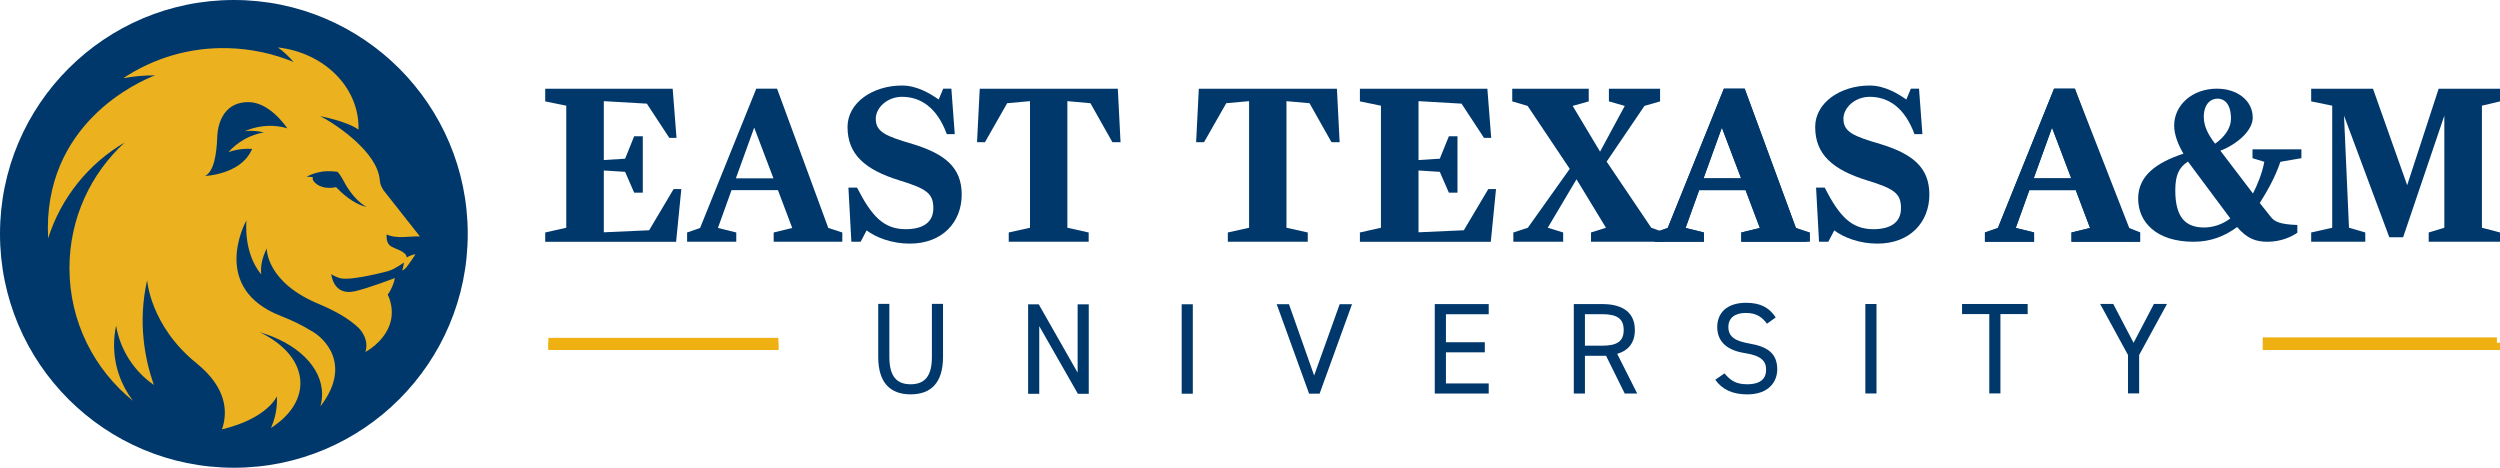 <?xml version="1.0" encoding="UTF-8"?>
<svg id="Layer_2" data-name="Layer 2" xmlns="http://www.w3.org/2000/svg" viewBox="0 0 794.78 148.71">
  <defs>
    <style>
      .cls-1 {
        fill: #ecb11f;
      }

      .cls-2 {
        fill: #eeb111;
      }

      .cls-3 {
        fill: #00386c;
      }
    </style>
  </defs>
  <g id="Layer_1-2" data-name="Layer 1">
    <g>
      <g>
        <rect class="cls-2" x="719.34" y="107.26" width="74.45" height="4.01"/>
        <rect class="cls-2" x="174.33" y="107.41" width="73.13" height="3.71"/>
      </g>
      <g>
        <g>
          <path class="cls-3" d="M0,74.35C0,33.29,33.29,0,74.35,0s74.35,33.29,74.35,74.35-33.29,74.35-74.35,74.35S0,115.42,0,74.35"/>
          <path class="cls-1" d="M133.49,75.16l-11.36-14.41s-1.22-1.45-1.38-3.41c-.4-4.78-4.05-9.05-7.26-12.07,0-.01,0-.03,0-.04-1.96-1.79-6.44-5.61-11.69-8.3,0,0,8.57,1.63,12.16,4.28,0-.22.02-.43.02-.65,0-13.08-11.18-23.86-25.64-25.48,1.87,1.35,3.54,2.91,4.97,4.62-6.37-2.66-13.56-4.2-20.83-4.39-12.23-.33-23.69,3.21-33.29,9.54,3.29-.59,6.67-.9,10.11-.9-5.11,1.97-35.89,15.4-34,51.83,4.08-12.92,12.85-23.74,24.33-30.47-10.79,9.91-17.55,24.12-17.55,39.92,0,17.06,7.89,32.27,20.21,42.21-3.78-4.93-6.03-11.09-6.03-17.78,0-2.1.23-4.15.65-6.13,1.32,7.8,5.77,14.53,12.01,18.85-2.85-8.08-5.18-19.86-2.14-33.32,0,0,.93,14.47,15.68,26.4,9.93,8.03,9.9,15.85,8.11,21.04,14.59-3.52,17.46-10.53,17.46-10.53.17,3.82-.57,7.16-1.9,10.09,5.8-3.69,9.37-8.71,9.37-14.24,0-6.58-5.05-12.44-12.91-16.2,11.68,3.39,19.81,10.95,19.81,19.73,0,1.31-.19,2.6-.54,3.84,10.23-13.23,1.26-21.92-3.19-24.17h0c-2.53-1.57-5.61-3.1-9.35-4.56-22.18-8.63-11.85-28.88-10.96-30.42,0,0-1.15,10.17,4.69,17.21-.26-2.39.19-5.15,1.76-8.29,0,0-.38,10.89,17.08,17.9h-.02c4.48,1.93,9.02,4.33,12.29,7.52,3.53,3.92,1.99,7.51,1.99,7.51,0,0,5.17-2.58,7.47-7.97,2.3-5.38-.36-10.25-.36-10.25,1.43-1.98,2.04-4,2.29-5.29-.38.15-8.49,3.26-12.72,4.21-6.96,1.57-7.47-5.41-7.53-5.43-.03,0,1.72,1.15,3.38,1.38,4.03.55,14.78-2.37,14.78-2.37,2.12-.61,4.97-2.73,4.97-2.73-.1.87-.31,1.74-.56,2.57.45-.19.99-.58,1.54-1.29,1-1.3,1.99-2.81,2.67-3.89-1.37.16-2.77,1.01-2.77,1.01-.13-2.06-4.04-2.7-5.35-3.77-1.31-1.08-1.04-3.54-1.04-3.54,3.28,1.55,7.74.45,10.56.64M89.83,40.41c-4.17-.86-8.31-.32-12.01,1.3,1.75-.27,4.25-.08,6.06.38-4.39.75-8.31,3.01-11.26,6.27,1.97-.69,4.08-1.07,6.27-1.07.44,0,.87.02,1.3.05-.15.26-.29.53-.44.81-3.66,7.33-14.53,7.8-14.53,7.8,2.85-1.53,3.63-7.01,3.84-12.36.21-5.35,2.7-11.13,9.9-11.13,6.55,0,11.72,7.35,12.38,8.34-.5-.15-1-.28-1.52-.39M106.85,59.48c-3.08.74-6.01-.17-7.25-2.05-.29-.5-.2-.9-.11-1.1-.72-.12-1.45-.18-2.04-.09,0,0,1.61-1.11,4.75-1.64,2.38-.4,5.09.02,5.09.02.48.49,1.19,1.43,2.09,3.16.21.4.44.81.68,1.21,1.72,2.88,4.18,5.61,6.5,6.79-4.25-.88-8.16-4.64-9.72-6.29"/>
        </g>
        <g>
          <g>
            <rect class="cls-2" x="720.34" y="108.96" width="74.45" height="2.31"/>
            <rect class="cls-2" x="174.33" y="108.96" width="73.13" height="2.31"/>
          </g>
          <g>
            <path class="cls-3" d="M299.8,96.6v16.86c0,8.41-4,11.91-10.3,11.91s-10.3-3.5-10.3-11.87v-16.9h3.54v16.9c0,6.22,2.39,8.66,6.76,8.66s6.76-2.43,6.76-8.66v-16.9h3.54Z"/>
            <path class="cls-3" d="M346.13,96.75v28.44h-3.46l-12.28-21.51v21.51h-3.54v-28.44h3.38l12.36,21.72v-21.72h3.54Z"/>
            <path class="cls-3" d="M379.21,125.17h-3.54v-28.44h3.54v28.44Z"/>
            <path class="cls-3" d="M409.78,96.71l8,22.67,8.12-22.67h3.92l-10.3,28.44h-3.34l-10.3-28.44h3.92Z"/>
            <path class="cls-3" d="M473.28,96.69v3.21h-13.6v8.9h12.36v3.21h-12.36v9.89h13.6v3.21h-17.15v-28.44h17.15Z"/>
            <path class="cls-3" d="M516.52,125.11l-5.93-11.99h-6.72v11.99h-3.54v-28.44h9.07c6.55,0,10.34,2.72,10.34,8.24,0,4-1.98,6.51-5.61,7.58l6.35,12.61h-3.96ZM509.39,109.9c4.82,0,6.8-1.48,6.8-4.99s-1.98-5.03-6.8-5.03h-5.52v10.01h5.52Z"/>
            <path class="cls-3" d="M561.75,102.91c-1.52-1.98-3.17-3.42-6.76-3.42-3.3,0-5.52,1.48-5.52,4.45,0,3.38,2.55,4.53,6.72,5.28,5.48.95,8.82,2.93,8.82,8.2,0,3.71-2.47,7.96-9.56,7.96-4.62,0-8-1.57-10.14-4.66l2.93-2.02c1.85,2.18,3.5,3.46,7.21,3.46,4.66,0,6.02-2.14,6.02-4.58,0-2.68-1.36-4.49-6.72-5.32-5.36-.82-8.82-3.38-8.82-8.33,0-4.08,2.68-7.67,9.19-7.67,4.53,0,7.38,1.53,9.4,4.66l-2.76,1.98Z"/>
            <path class="cls-3" d="M596.56,125.09h-3.54v-28.44h3.54v28.44Z"/>
            <path class="cls-3" d="M644.62,96.64v3.21h-8.66v25.22h-3.54v-25.22h-8.66v-3.21h20.85Z"/>
            <path class="cls-3" d="M671.82,96.62l6.47,12.36,6.47-12.36h4.16l-8.86,16.24v12.2h-3.54v-12.2l-8.86-16.24h4.16Z"/>
          </g>
          <g>
            <g>
              <path class="cls-3" d="M526.08,73.91l4.11-1.44,17.85-44.27h6.62l16.28,44.27,3.46,1.44v2.95h-20.82v-2.95l5.9-1.44-4.54-12.02h-14.76l-4.32,12.02,5.83,1.44v2.95h-15.63v-2.95ZM541.57,56.7h11.95l-6.12-16.13-5.83,16.13Z"/>
              <path class="cls-3" d="M631.05,73.91l4.11-1.44,17.85-44.27h6.62l17.28,44.27,3.46,1.44v2.95h-21.82v-2.95l5.9-1.44-4.54-12.02h-14.76l-4.32,12.02,5.83,1.44v2.95h-15.63v-2.95ZM646.53,56.7h11.95l-6.12-16.13-5.83,16.13Z"/>
              <path class="cls-3" d="M275.5,73.26l-1.89,3.59h-2.95l-.94-17.21h2.74c4.68,9.14,8.49,13.22,15.48,13.22,5.25,0,8.78-1.99,8.78-6.67s-2.09-6.19-10.8-8.85c-10.87-3.38-16.48-8.2-16.48-16.98,0-7.7,7.98-13.17,17.33-13.17,4.9,0,9.21,2.73,11.65,4.45l1.44-3.46h2.59l1.08,14.47h-2.52c-3.15-8.56-8.41-11.87-14.25-11.87-4.68,0-8.34,3.45-8.34,6.97,0,4.25,3.23,5.54,11.8,8.06,10.08,3.1,15.52,7.34,15.52,16.05s-6.09,15.59-16.52,15.59c-5.62,0-10.7-1.91-13.72-4.21Z"/>
              <path class="cls-3" d="M218.46,73.91l4.11-1.44,17.85-44.27h6.62l16.28,44.27,4.46,1.44v2.95h-21.82v-2.95l5.9-1.44-4.54-12.02h-14.76l-4.32,12.02,5.83,1.44v2.95h-15.63v-2.95ZM233.94,56.7h11.95l-6.12-16.13-5.83,16.13Z"/>
              <path class="cls-3" d="M320.68,73.91l6.77-1.51v-40.24l-7.26.65-7.06,12.39h-2.52l.86-17h43.9l.86,17h-2.59l-6.98-12.39-7.33-.65v40.24l6.77,1.51v2.95h-25.41v-2.95Z"/>
              <path class="cls-3" d="M390.33,73.91l6.77-1.51v-40.24l-7.26.65-7.06,12.39h-2.52l.86-17h43.9l.86,17h-2.59l-6.98-12.39-7.33-.65v40.24l6.77,1.51v2.95h-25.41v-2.95Z"/>
              <path class="cls-3" d="M432.33,73.91l6.69-1.51v-38.8l-6.69-1.37v-4.03h40.52l1.22,15.62h-2.3l-7.13-10.87-13.68-.79v18.72l6.77-.43,2.88-7.13h2.74v17.93h-2.74l-2.88-6.62-6.77-.43v19.65l14.41-.65,7.78-13.1h2.45l-1.66,16.77h-41.61v-2.95Z"/>
              <path class="cls-3" d="M173.33,73.91l6.69-1.51v-38.8l-6.69-1.37v-4.03h40.52l1.22,15.62h-2.3l-7.13-10.87-13.68-.79v18.72l6.77-.43,2.88-7.13h2.74v17.93h-2.74l-2.88-6.62-6.77-.43v19.65l14.41-.65,7.78-13.1h2.45l-1.66,16.77h-41.61v-2.95Z"/>
              <path class="cls-3" d="M481.11,73.91l4.61-1.51,13.32-18.72-13.39-20.01-4.89-1.44v-4.03h24.32v4.03l-5.11,1.44,8.71,14.54,7.85-14.54-5.04-1.44v-4.03h16.27v4.03l-4.97,1.44-12.02,17.71,14.18,21.02,4.17,1.51v2.95h-23.32v-2.95l4.75-1.51-9.36-15.4-9.14,15.4,4.9,1.51v2.95h-15.84v-2.95Z"/>
              <path class="cls-3" d="M679.74,63.18c0-7.27,5.69-11.45,14.4-14.33-1.66-2.81-2.95-6.05-2.95-8.93,0-6.41,5.62-11.73,13.61-11.73,6.41,0,11.37,3.74,11.37,9.21,0,4.03-4.75,8.35-10.29,10.51l10.37,13.61c1.37-2.74,2.88-6.26,3.6-10.08l-3.75-1.15v-2.81h15.54v2.81l-6.68,1.15c-1.73,5.11-4.18,9.29-6.55,13.1l3.38,4.25c1.3,1.8,3.16,2.52,8.56,2.74v2.45c-1.8,1.3-5.25,2.88-9.49,2.88-3.74,0-6.48-1.01-9.65-4.68-3.96,2.95-8.49,4.68-13.82,4.68-11.95,0-17.64-6.33-17.64-13.68ZM709.04,69.44l-13.46-18.07c-2.81,1.8-4.03,4.25-4.03,9.14,0,8.57,3.24,11.81,9.14,11.81,2.81,0,5.83-.94,8.35-2.88ZM709.25,37.7c0-4.75-2.16-6.34-4.25-6.34-2.23,0-4.39,1.73-4.39,5.83,0,3.17,1.66,5.97,3.6,8.49,2.74-1.94,5.04-4.68,5.04-7.99Z"/>
              <path class="cls-3" d="M734.75,73.91l6.69-1.51v-38.8l-6.69-1.37v-4.03h19.65l10.87,30.67,10.01-30.67h19.51v4.03l-5.76,1.37v38.8l5.76,1.51v2.95h-22.68v-2.95l4.97-1.51v-35.63l-13.1,38.66h-4.39l-14.4-38.66,1.58,35.63,5.18,1.51v2.95h-17.2v-2.95Z"/>
            </g>
            <path class="cls-3" d="M631.05,73.91l4.11-1.44,17.85-44.27h6.62l16.28,44.27,4.46,1.44v2.95h-21.82v-2.95l5.9-1.44-4.54-12.02h-14.76l-4.32,12.02,5.83,1.44v2.95h-15.63v-2.95ZM646.53,56.7h11.95l-6.12-16.13-5.83,16.13Z"/>
            <path class="cls-3" d="M583.13,73.26l-1.89,3.59h-2.95l-.94-17.21h2.74c4.68,9.14,8.49,13.22,15.48,13.22,5.25,0,8.78-1.99,8.78-6.67s-2.09-6.19-10.8-8.85c-10.87-3.38-16.48-8.2-16.48-16.98,0-7.7,7.98-13.17,17.33-13.17,4.9,0,9.21,2.73,11.65,4.45l1.44-3.46h2.59l1.08,14.47h-2.52c-3.15-8.56-8.41-11.87-14.25-11.87-4.68,0-8.34,3.45-8.34,6.97,0,4.25,3.23,5.54,11.8,8.06,10.08,3.1,15.52,7.34,15.52,16.05s-6.09,15.59-16.52,15.59c-5.62,0-10.7-1.91-13.72-4.21Z"/>
            <path class="cls-3" d="M526.08,73.91l4.11-1.44,17.85-44.27h6.62l16.28,44.27,4.46,1.44v2.95h-21.82v-2.95l5.9-1.44-4.54-12.02h-14.76l-4.32,12.02,5.83,1.44v2.95h-15.63v-2.95ZM541.57,56.7h11.95l-6.12-16.13-5.83,16.13Z"/>
          </g>
        </g>
      </g>
    </g>
  </g>
</svg>